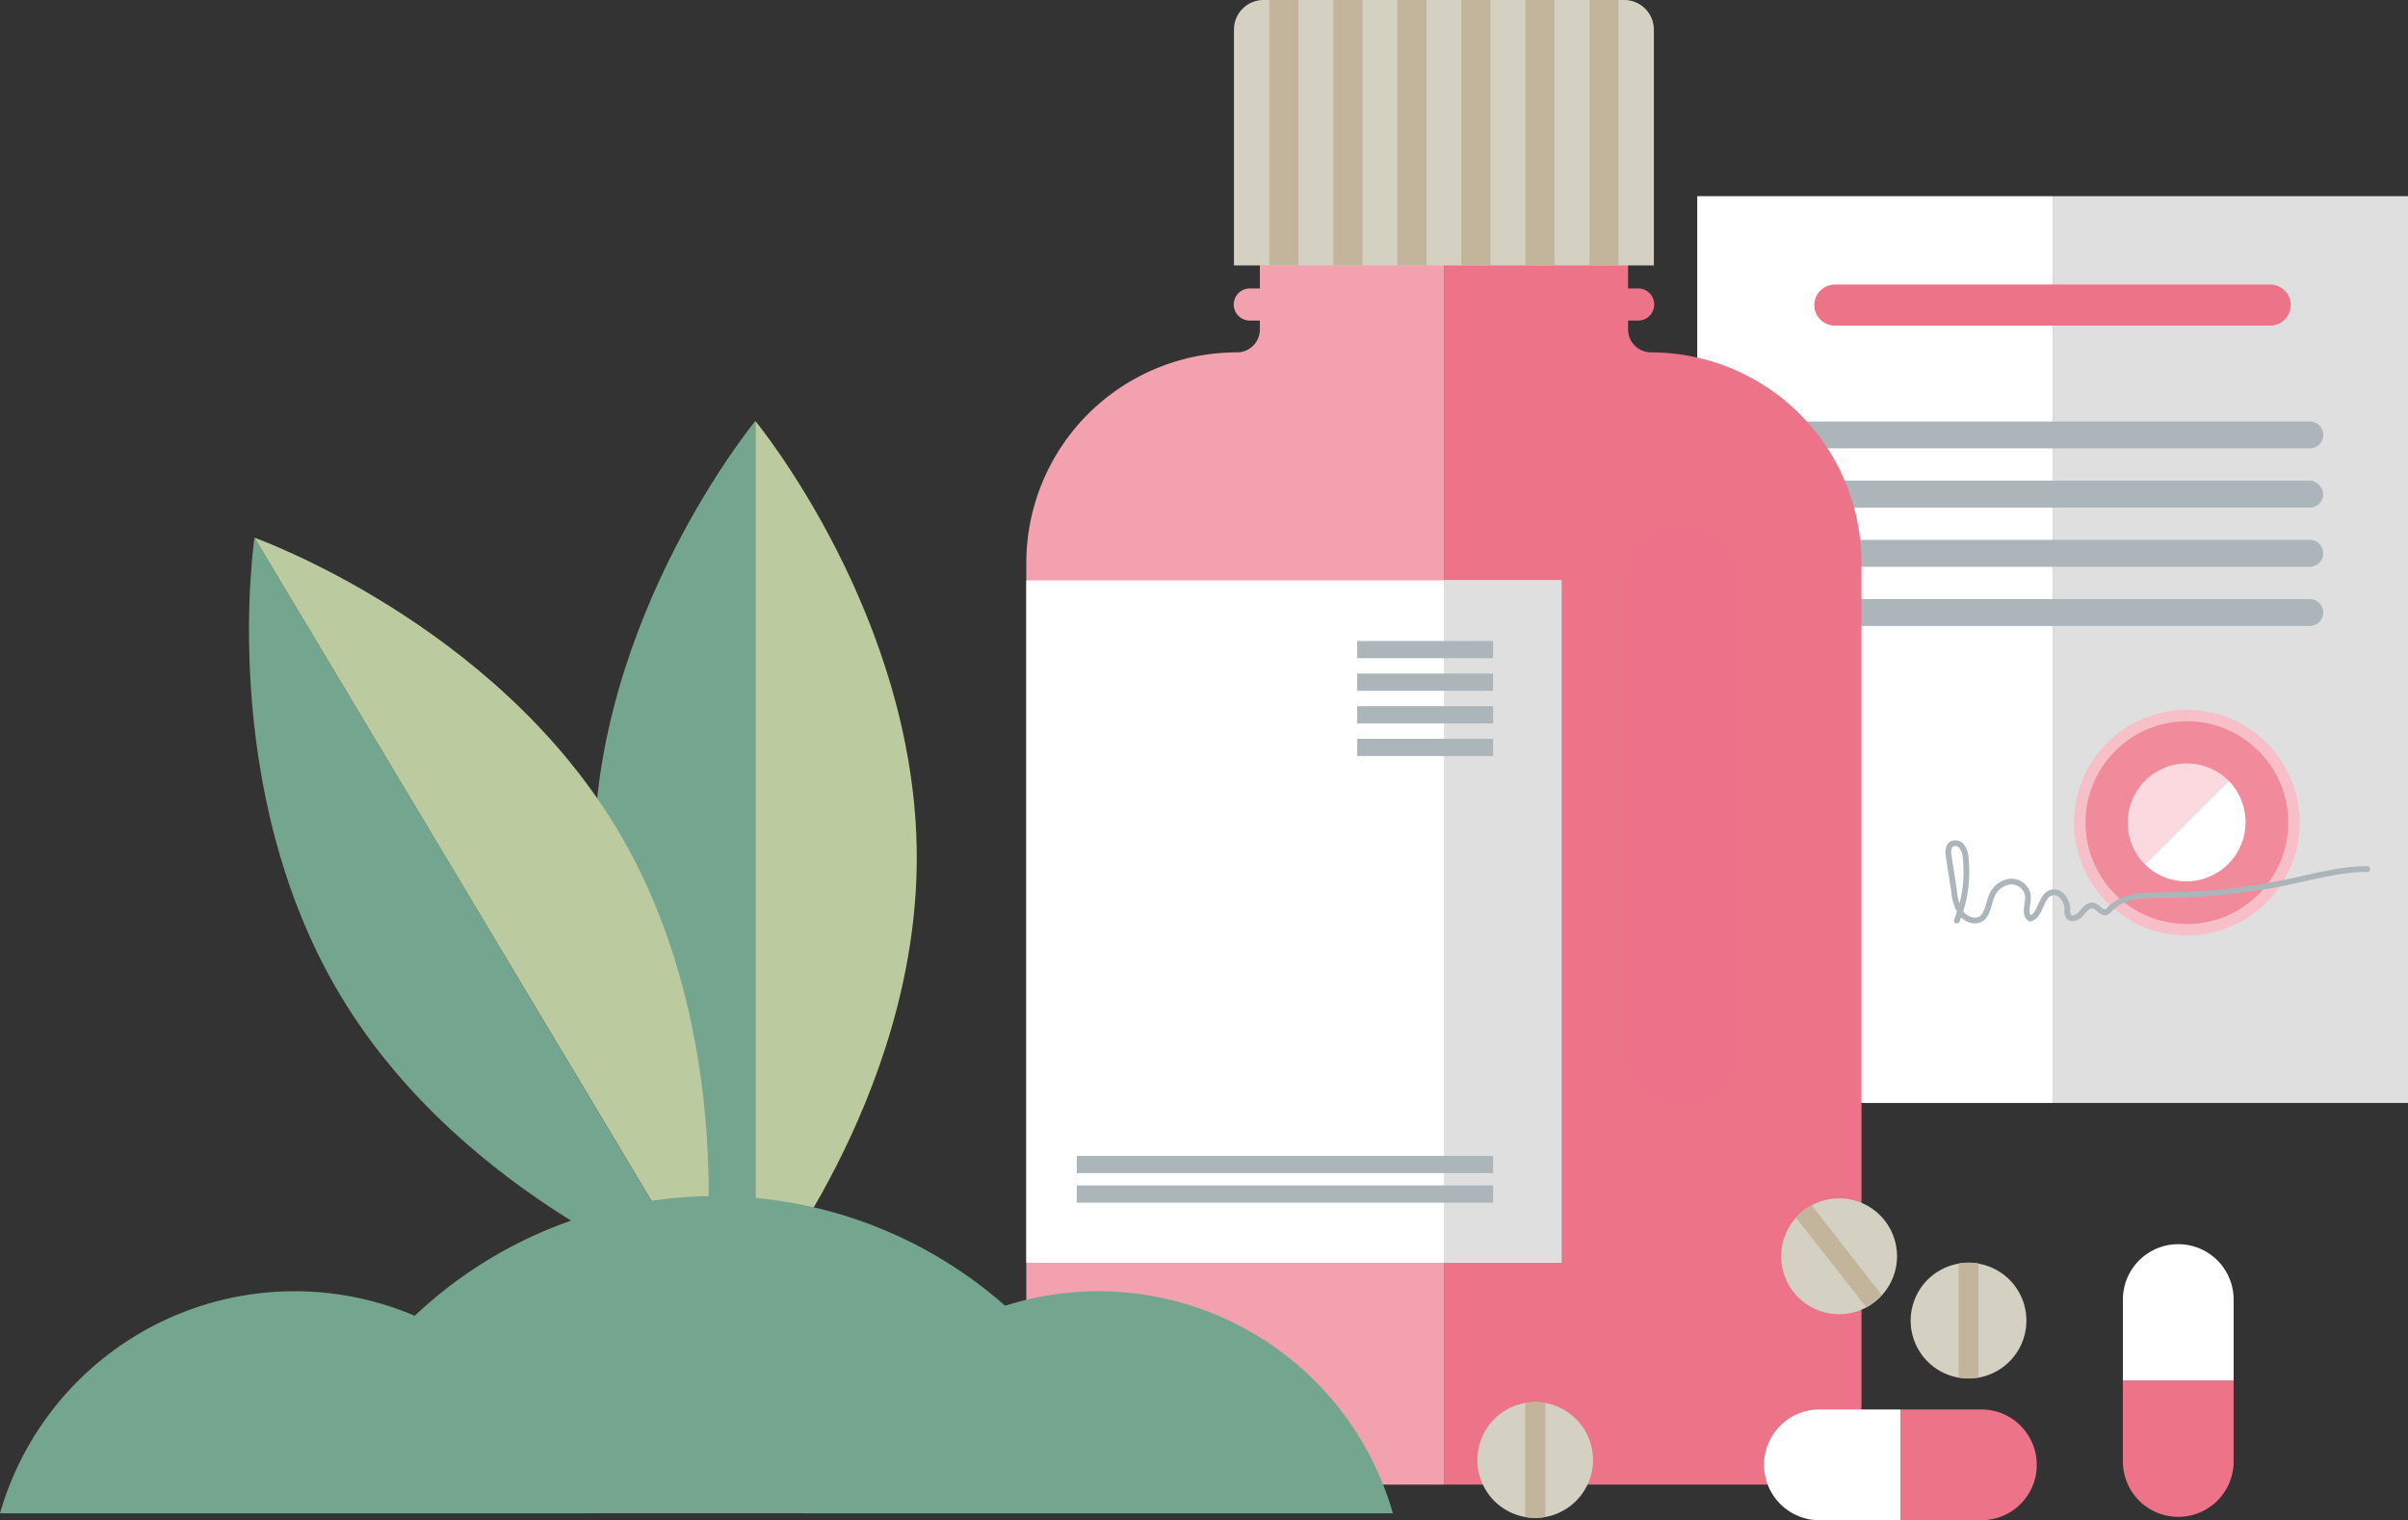 <svg xmlns="http://www.w3.org/2000/svg" viewBox="0 0 478.38 301.99"><rect x="0" y="0" width="478.38" height="301.99" fill="#333333" stroke="none"/><defs><style>.cls-1{isolation:isolate;}.cls-2,.cls-7{fill:#fff;}.cls-3{fill:#dfdfdf;}.cls-4{fill:#abb5ba;}.cls-12,.cls-5{fill:#ed7389;}.cls-6{fill:#f18a9a;stroke:#f7c0c9;stroke-miterlimit:10;stroke-width:2.28px;}.cls-7{opacity:0.68;}.cls-8{fill:none;stroke:#abb5ba;stroke-linecap:round;stroke-linejoin:round;stroke-width:1.14px;}.cls-9{fill:#f3a1ae;}.cls-10{fill:#d4d1c2;}.cls-11{fill:#c2b59c;}.cls-12{opacity:0.51;mix-blend-mode:multiply;}.cls-13{fill:#74a68f;}.cls-14{fill:#bbcb9f;}</style></defs><g class="cls-1"><g id="Ebene_2" data-name="Ebene 2"><g id="Ebene_2-2" data-name="Ebene 2"><rect class="cls-2" x="337.18" y="38.97" width="70.6" height="180.14"/><rect class="cls-3" x="407.78" y="38.97" width="70.6" height="180.14"/><path class="cls-4" d="M458.87,89.07H356.69A2.68,2.68,0,0,1,354,86.4h0a2.67,2.67,0,0,1,2.67-2.67H458.87a2.66,2.66,0,0,1,2.67,2.67h0A2.67,2.67,0,0,1,458.87,89.07Z"/><rect class="cls-4" x="354.02" y="95.49" width="107.52" height="5.34" rx="2.67"/><path class="cls-4" d="M458.87,112.59H356.69a2.68,2.68,0,0,1-2.67-2.67h0a2.68,2.68,0,0,1,2.67-2.67H458.87a2.67,2.67,0,0,1,2.67,2.67h0A2.67,2.67,0,0,1,458.87,112.59Z"/><path class="cls-4" d="M458.87,124.35H356.69a2.68,2.68,0,0,1-2.67-2.67h0a2.68,2.68,0,0,1,2.67-2.67H458.87a2.67,2.67,0,0,1,2.67,2.67h0A2.67,2.67,0,0,1,458.87,124.35Z"/><path class="cls-5" d="M451,64.68H364.52a4.08,4.08,0,0,1-4.08-4.08h0a4.08,4.08,0,0,1,4.08-4.07H451a4.08,4.08,0,0,1,4.08,4.07h0A4.08,4.08,0,0,1,451,64.68Z"/><circle class="cls-6" cx="434.45" cy="163.42" r="21.28"/><path class="cls-7" d="M426.13,155.11a11.76,11.76,0,0,0,0,16.63l16.63-16.63A11.75,11.75,0,0,0,426.13,155.11Z"/><path class="cls-2" d="M442.76,155.11l-16.63,16.63a11.76,11.76,0,0,0,16.63-16.63Z"/><path class="cls-8" d="M388.75,182.87a25.54,25.54,0,0,0,1.75-12.47,4.24,4.24,0,0,0-.72-2.21,1.62,1.62,0,0,0-2.08-.5c-.74.51-.69,1.61-.55,2.5l1.08,7a9.1,9.1,0,0,0,1.38,4.23c.9,1.2,2.67,1.89,3.95,1.1s1.45-2.83,2.05-4.37a4.6,4.6,0,0,1,3.64-3,3.32,3.32,0,0,1,3.61,2.66c.19,1.63-.89,3.71.43,4.68,2.24-.6,2-4.52,4.26-5.17,1.72-.5,3.19,1.56,3.17,3.35a2.19,2.19,0,0,0,.22,1.37c.6.81,1.9.19,2.55-.59s1.41-1.78,2.39-1.55,1.63,1.62,2.57,1.3a1.86,1.86,0,0,0,.72-.59c2.53-2.74,6.76-2.78,10.49-2.79a123.62,123.62,0,0,0,25.08-2.65c5.15-1.09,10.29-2.51,15.55-2.54"/><path class="cls-9" d="M286.85,48V294.92H219.79a15.9,15.9,0,0,1-15.9-15.9V111.83A41.84,41.84,0,0,1,245.74,70a4.55,4.55,0,0,0,4.55-4.55V63.68h-2a3.19,3.19,0,0,1,0-6.38h2V48Z"/><path class="cls-5" d="M328,70h0a4.56,4.56,0,0,1-4.56-4.55V63.68h2a3.19,3.19,0,0,0,0-6.38h-2V48H286.85V294.92h67.06A15.9,15.9,0,0,0,369.81,279V111.82A41.85,41.85,0,0,0,328,70Z"/><path class="cls-10" d="M328.56,5.88V52.73H245.14V5.88A5.88,5.88,0,0,1,251,0h71.66A5.88,5.88,0,0,1,328.56,5.88Z"/><rect class="cls-11" x="252.15" width="5.78" height="52.73"/><rect class="cls-11" x="264.87" width="5.79" height="52.73"/><rect class="cls-11" x="277.6" width="5.78" height="52.73"/><rect class="cls-11" x="290.32" width="5.78" height="52.73"/><rect class="cls-11" x="303.04" width="5.79" height="52.73"/><rect class="cls-11" x="315.77" width="5.78" height="52.73"/><rect class="cls-12" x="323.09" y="104.28" width="22.21" height="115.21" rx="11.11"/><rect class="cls-2" x="203.89" y="115.29" width="106.32" height="135.56"/><rect class="cls-3" x="286.85" y="115.29" width="23.36" height="135.56"/><rect class="cls-4" x="269.63" y="127.33" width="26.99" height="3.42"/><rect class="cls-4" x="269.63" y="133.81" width="26.99" height="3.42"/><rect class="cls-4" x="269.63" y="140.29" width="26.99" height="3.42"/><rect class="cls-4" x="269.63" y="146.77" width="26.99" height="3.42"/><rect class="cls-4" x="213.92" y="229.62" width="82.7" height="3.42"/><rect class="cls-4" x="213.92" y="235.49" width="82.7" height="3.42"/><path class="cls-5" d="M393.63,302a11,11,0,0,0,11-11h0a11,11,0,0,0-11-11H377.54v22Z"/><path class="cls-2" d="M361.46,302h16.08V280H361.46a11,11,0,0,0-11,11h0A11,11,0,0,0,361.46,302Z"/><path class="cls-5" d="M421.74,290.33a11,11,0,0,0,11,11h0a11,11,0,0,0,11-11V274.25h-22Z"/><path class="cls-2" d="M421.74,258.16v16.09h22V258.16a11,11,0,0,0-11-11h0A11,11,0,0,0,421.74,258.16Z"/><path class="cls-10" d="M402.57,262.35a11.5,11.5,0,0,1-9.52,11.32,11.56,11.56,0,0,1-3.95,0,11.49,11.49,0,0,1,0-22.64,10.93,10.93,0,0,1,3.95,0A11.48,11.48,0,0,1,402.57,262.35Z"/><path class="cls-11" d="M393.05,251v22.64a11.56,11.56,0,0,1-3.95,0V251a10.93,10.93,0,0,1,3.95,0Z"/><path class="cls-10" d="M316.47,290A11.51,11.51,0,0,1,307,301.36a11.85,11.85,0,0,1-2,.17,11.67,11.67,0,0,1-2-.17,11.5,11.5,0,0,1,0-22.65,10.73,10.73,0,0,1,2-.17,10.88,10.88,0,0,1,2,.17A11.51,11.51,0,0,1,316.47,290Z"/><path class="cls-11" d="M307,278.71v22.65a11.85,11.85,0,0,1-2,.17,11.67,11.67,0,0,1-2-.17V278.71a10.73,10.73,0,0,1,2-.17A10.88,10.88,0,0,1,307,278.71Z"/><path class="cls-10" d="M356.3,256.66a11.5,11.5,0,0,1,.52-14.79,11.14,11.14,0,0,1,1.46-1.36,11.79,11.79,0,0,1,1.66-1.08,11.49,11.49,0,0,1,13.95,17.84,9.82,9.82,0,0,1-1.45,1.35,11,11,0,0,1-1.66,1.09A11.51,11.51,0,0,1,356.3,256.66Z"/><path class="cls-11" d="M370.78,259.71l-14-17.84a11.14,11.14,0,0,1,1.46-1.36,11.79,11.79,0,0,1,1.66-1.08l13.95,17.84a9.82,9.82,0,0,1-1.45,1.35A11,11,0,0,1,370.78,259.71Z"/><path class="cls-13" d="M118,170.38c0,47.91,32.06,86.76,32.06,86.76V83.63S118,122.47,118,170.38Z"/><path class="cls-14" d="M150.06,83.63V257.14s32.07-38.85,32.07-86.76S150.06,83.63,150.06,83.63Z"/><path class="cls-13" d="M67.62,197.72c24.61,41.11,72.08,58,72.08,58L50.56,106.82S43,156.62,67.62,197.72Z"/><path class="cls-14" d="M50.56,106.82,139.7,255.68s7.56-49.8-17.06-90.91S50.56,106.82,50.56,106.82Z"/><path class="cls-13" d="M58.53,256.51A60.89,60.89,0,0,0,0,300.63H117.05A60.88,60.88,0,0,0,58.53,256.51Z"/><path class="cls-13" d="M218.19,256.51a60.88,60.88,0,0,0-58.52,44.12H276.72A60.89,60.89,0,0,0,218.19,256.51Z"/><path class="cls-13" d="M142.12,237.61a87,87,0,0,0-83.59,63H225.72A87,87,0,0,0,142.12,237.61Z"/></g></g></g></svg>